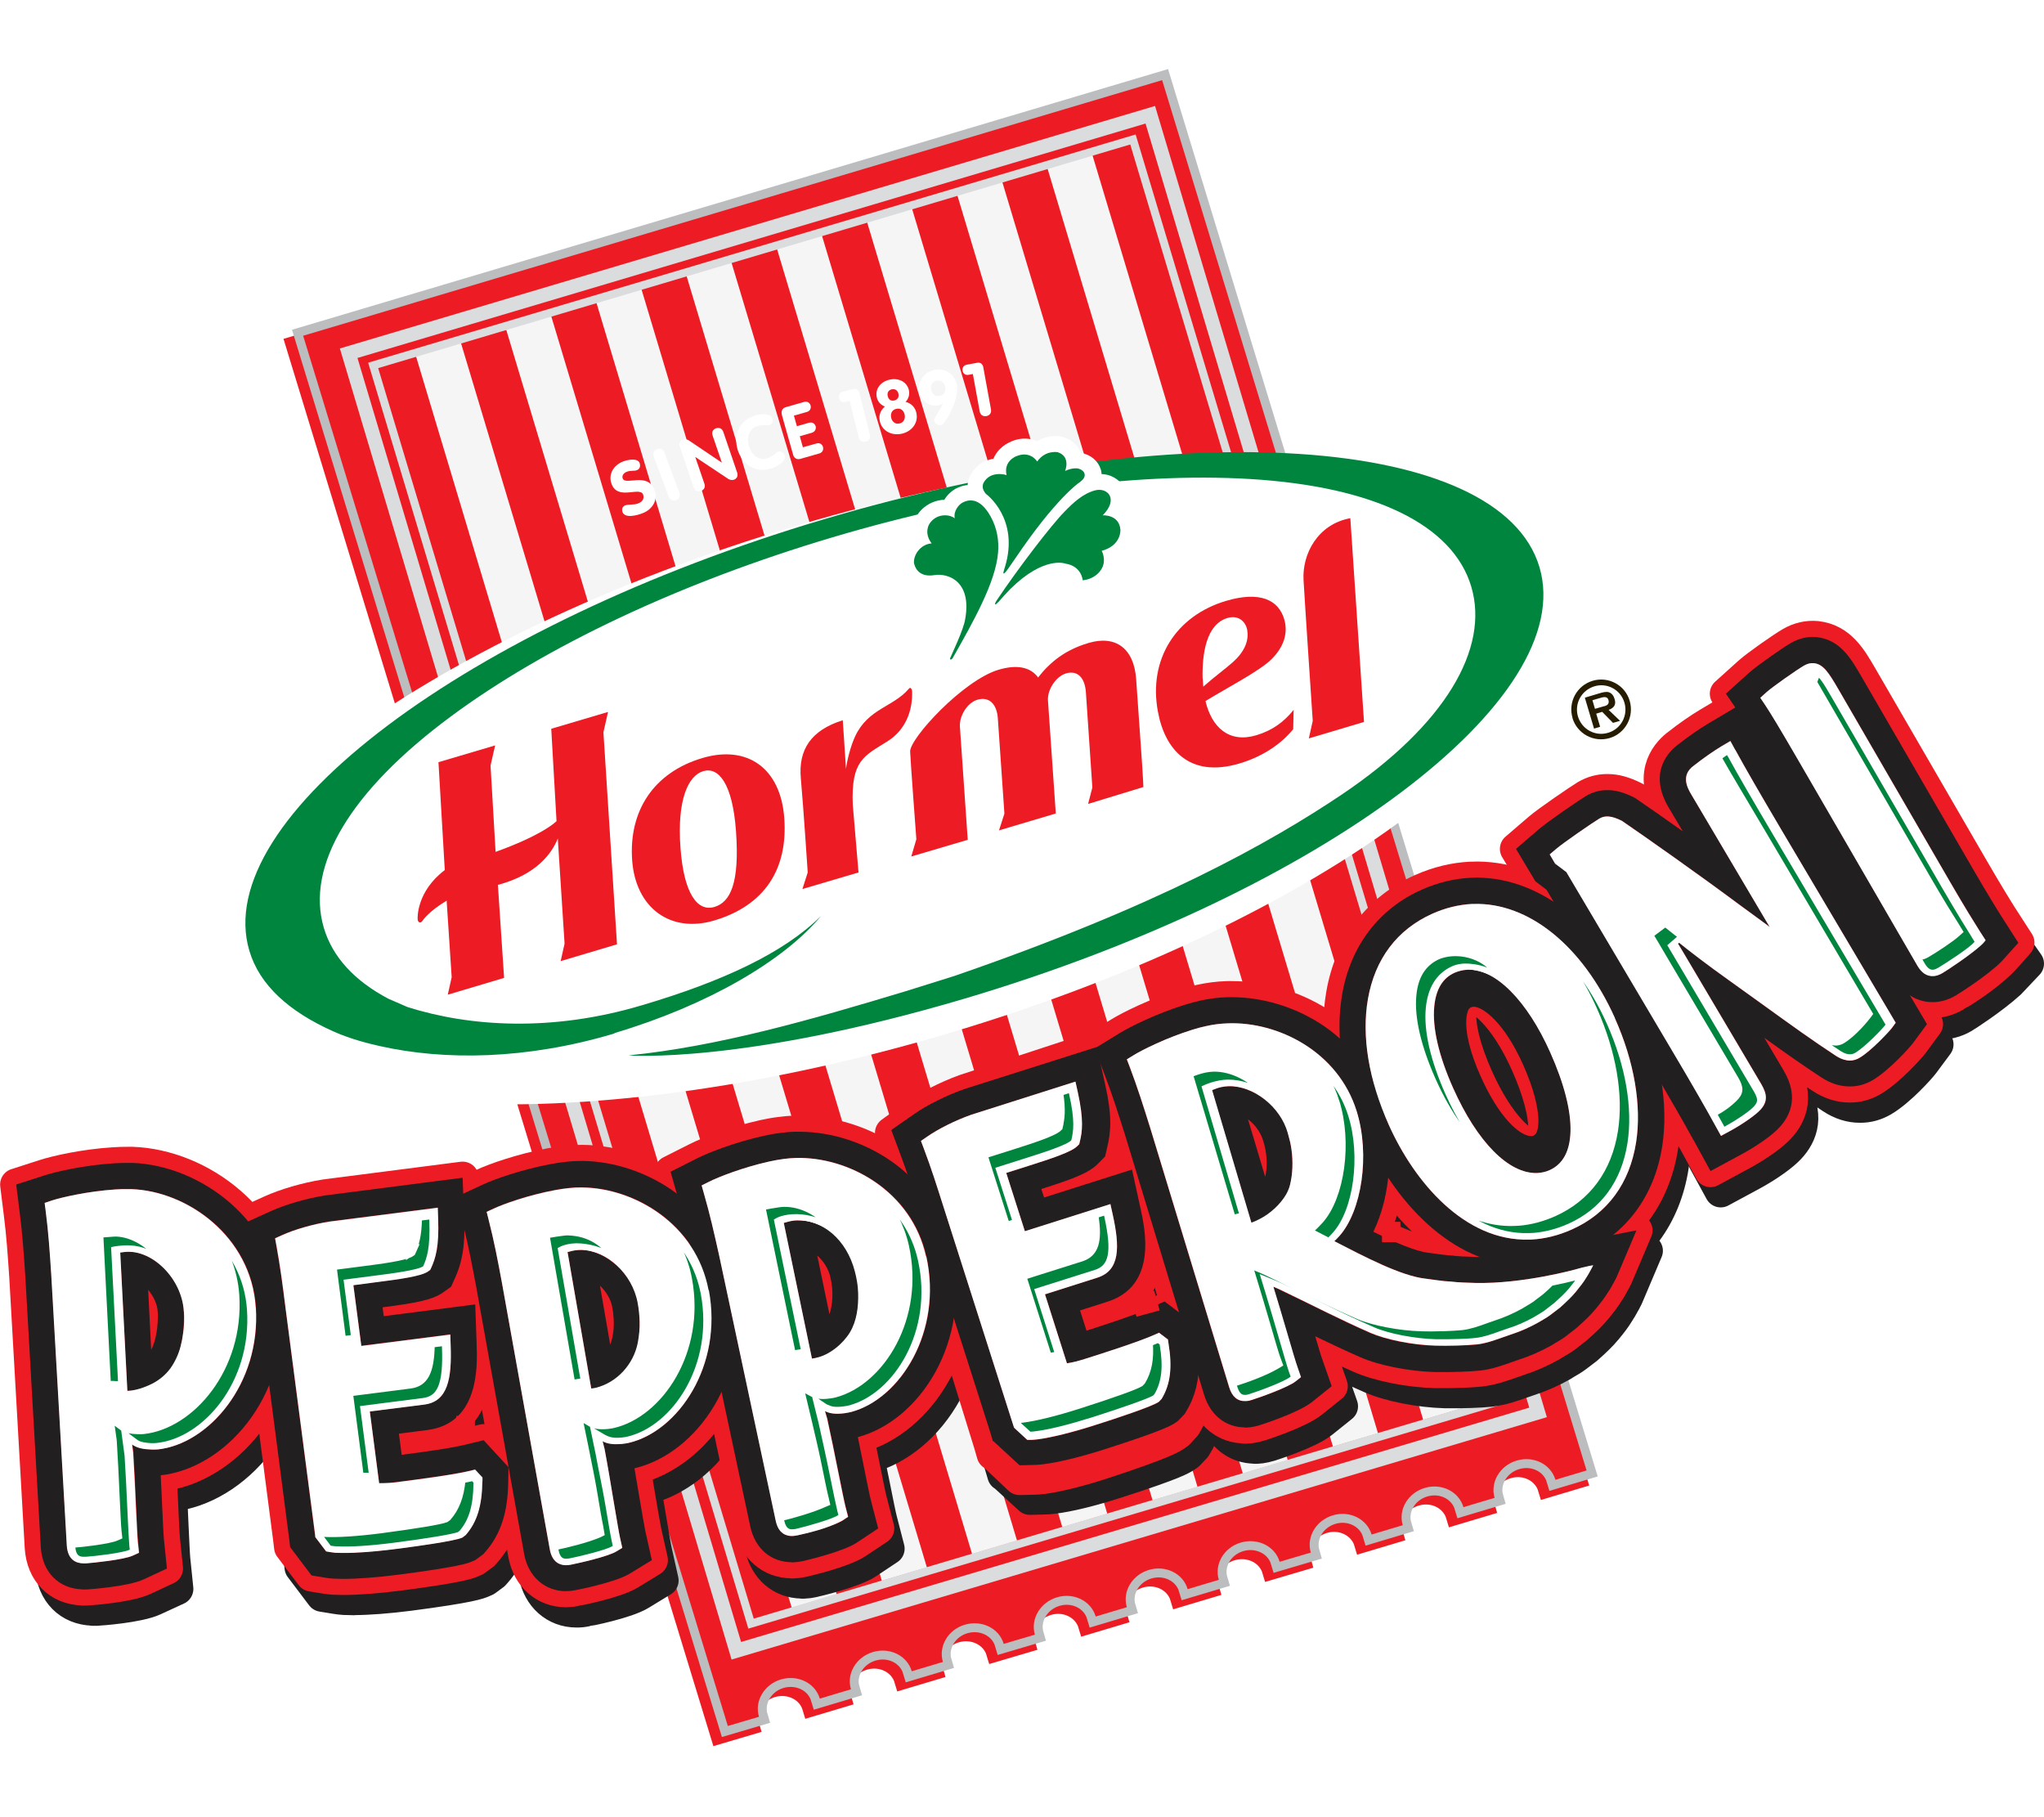 <?xml version="1.0" encoding="UTF-8"?><svg xmlns="http://www.w3.org/2000/svg" width="177.8" height="158" xmlns:xlink="http://www.w3.org/1999/xlink" viewBox="0 0 177.8 158"><defs><style>.cls-1,.cls-2,.cls-3,.cls-4,.cls-5{fill:none;}.cls-2{stroke-width:1.23px;}.cls-2,.cls-6,.cls-7,.cls-4,.cls-5{mix-blend-mode:multiply;}.cls-2,.cls-5{stroke:#dbdcdd;}.cls-3{isolation:isolate;}.cls-8,.cls-9{fill:#00853f;}.cls-10,.cls-11{fill:#fff;}.cls-12,.cls-13,.cls-7,.cls-14,.cls-15,.cls-16,.cls-17,.cls-18{fill:#ed1c24;}.cls-19,.cls-20{fill:#211f1f;}.cls-21{fill:#261c02;}.cls-9{stroke:#fff;stroke-miterlimit:10;stroke-width:.51px;}.cls-6{fill:#f5f5f6;}.cls-20{stroke:#211f1f;}.cls-20,.cls-13{stroke-width:2.8px;}.cls-20,.cls-13,.cls-17{stroke-linecap:round;stroke-linejoin:round;}.cls-13,.cls-17,.cls-18{stroke:#ed1c24;}.cls-7{stroke:#bbbdbf;}.cls-7,.cls-18{stroke-width:1.55px;}.cls-14{filter:url(#drop-shadow-3);}.cls-15{filter:url(#drop-shadow-5);}.cls-16{filter:url(#drop-shadow-4);}.cls-11{filter:url(#drop-shadow-2);}.cls-5{stroke-width:.7px;}.cls-17{stroke-width:2.84px;}.cls-18{filter:url(#drop-shadow-1);}</style><filter id="drop-shadow-1" filterUnits="userSpaceOnUse"><feOffset dx="-.74" dy=".79"/><feGaussianBlur result="blur" stdDeviation="1.98"/><feFlood flood-color="#231f20" flood-opacity=".75"/><feComposite in2="blur" operator="in"/><feComposite in="SourceGraphic"/></filter><filter id="drop-shadow-2" filterUnits="userSpaceOnUse"><feOffset dx="-1.61" dy="1.61"/><feGaussianBlur result="blur-2" stdDeviation=".64"/><feFlood flood-color="#6d6e70" flood-opacity=".6"/><feComposite in2="blur-2" operator="in"/><feComposite in="SourceGraphic"/></filter><filter id="drop-shadow-3" filterUnits="userSpaceOnUse"><feOffset dx="-.96" dy=".64"/><feGaussianBlur result="blur-3" stdDeviation=".64"/><feFlood flood-color="#5e1a1c" flood-opacity=".99"/><feComposite in2="blur-3" operator="in"/><feComposite in="SourceGraphic"/></filter><filter id="drop-shadow-4" filterUnits="userSpaceOnUse"><feOffset dx="-.96" dy=".64"/><feGaussianBlur result="blur-4" stdDeviation=".64"/><feFlood flood-color="#5e1a1c" flood-opacity=".99"/><feComposite in2="blur-4" operator="in"/><feComposite in="SourceGraphic"/></filter><filter id="drop-shadow-5" filterUnits="userSpaceOnUse"><feOffset dx="-.96" dy=".64"/><feGaussianBlur result="blur-5" stdDeviation=".64"/><feFlood flood-color="#5e1a1c" flood-opacity=".99"/><feComposite in2="blur-5" operator="in"/><feComposite in="SourceGraphic"/></filter></defs><g class="cls-3"><g id="Layer_2"><g id="Layer_1-2"><path class="cls-18" d="m26.37,29.2L101.09,6.97l36.92,120.92-2.71.81c-.4-1.36-1.91-2.11-3.37-1.67-1.46.43-2.32,1.89-1.92,3.24l-2.71.81c-.4-1.36-1.91-2.11-3.37-1.67-1.46.43-2.32,1.89-1.91,3.24l-2.71.81c-.4-1.36-1.92-2.11-3.37-1.67-1.46.44-2.32,1.88-1.92,3.24l-2.71.8c-.4-1.36-1.92-2.1-3.38-1.67-1.46.43-2.32,1.88-1.91,3.24l-2.71.81c-.4-1.36-1.91-2.11-3.38-1.67-1.46.44-2.32,1.89-1.91,3.24l-2.71.81c-.4-1.36-1.92-2.11-3.37-1.67-1.46.44-2.32,1.89-1.92,3.25l-2.71.8c-.4-1.36-1.92-2.1-3.38-1.67-1.46.43-2.32,1.88-1.91,3.24l-2.71.81c-.4-1.36-1.91-2.11-3.38-1.67-1.46.44-2.32,1.88-1.91,3.24l-2.71.81c-.4-1.36-1.91-2.1-3.38-1.67-1.46.44-2.32,1.89-1.91,3.25l-2.71.8L26.37,29.2Z"/><path class="cls-7" d="m26.37,29.2L101.09,6.97l36.92,120.92-2.71.81c-.4-1.36-1.91-2.11-3.37-1.67-1.46.43-2.32,1.89-1.92,3.24l-2.71.81c-.4-1.36-1.91-2.11-3.37-1.67-1.46.43-2.32,1.89-1.91,3.24l-2.71.81c-.4-1.36-1.92-2.11-3.37-1.67-1.46.44-2.32,1.88-1.92,3.24l-2.71.8c-.4-1.36-1.92-2.1-3.38-1.67-1.46.43-2.32,1.88-1.91,3.24l-2.71.81c-.4-1.36-1.91-2.11-3.38-1.67-1.46.44-2.32,1.89-1.91,3.24l-2.71.81c-.4-1.36-1.92-2.11-3.37-1.67-1.46.44-2.32,1.89-1.92,3.25l-2.71.8c-.4-1.36-1.92-2.1-3.38-1.67-1.46.43-2.32,1.88-1.91,3.24l-2.71.81c-.4-1.36-1.91-2.11-3.38-1.67-1.46.44-2.32,1.88-1.91,3.24l-2.71.81c-.4-1.36-1.91-2.1-3.38-1.67-1.46.44-2.32,1.89-1.91,3.25l-2.71.8L26.37,29.2Z"/><path class="cls-12" d="m26.37,29.2L101.09,6.97l36.92,120.92-2.71.81c-.4-1.36-1.91-2.11-3.37-1.67-1.46.43-2.32,1.89-1.92,3.24l-2.71.81c-.4-1.36-1.91-2.11-3.37-1.67-1.46.43-2.32,1.89-1.91,3.24l-2.71.81c-.4-1.36-1.92-2.11-3.37-1.67-1.46.44-2.32,1.88-1.92,3.24l-2.71.8c-.4-1.36-1.92-2.1-3.38-1.67-1.46.43-2.32,1.88-1.91,3.24l-2.71.81c-.4-1.36-1.91-2.11-3.38-1.67-1.46.44-2.32,1.89-1.91,3.24l-2.71.81c-.4-1.36-1.92-2.11-3.37-1.67-1.46.44-2.32,1.89-1.92,3.25l-2.71.8c-.4-1.36-1.92-2.1-3.38-1.67-1.46.43-2.32,1.88-1.91,3.24l-2.71.81c-.4-1.36-1.91-2.11-3.38-1.67-1.46.44-2.32,1.88-1.91,3.24l-2.71.81c-.4-1.36-1.91-2.1-3.38-1.67-1.46.44-2.32,1.89-1.91,3.25l-2.71.8L26.37,29.2Z"/><g class="cls-4"><polygon class="cls-6" points="40.01 29.54 72.78 138.67 68.87 139.83 36.1 30.7 40.01 29.54"/><polygon class="cls-6" points="47.86 27.2 80.63 136.33 76.71 137.49 43.94 28.36 47.86 27.2"/><polygon class="cls-6" points="55.71 24.86 88.47 134 84.56 135.16 51.79 26.03 55.71 24.86"/><polygon class="cls-6" points="63.54 22.54 96.32 131.66 92.41 132.83 59.63 23.7 63.54 22.54"/><polygon class="cls-6" points="71.41 20.2 104.17 129.33 100.26 130.49 67.5 21.36 71.41 20.2"/><polygon class="cls-6" points="79.25 17.87 112.02 127 108.11 128.16 75.34 19.04 79.25 17.87"/><polygon class="cls-6" points="87.1 15.54 119.87 124.66 115.95 125.82 83.19 16.7 87.1 15.54"/><polygon class="cls-6" points="94.94 13.2 127.71 122.33 123.8 123.49 91.03 14.36 94.94 13.2"/></g><g class="cls-4"><polygon class="cls-2" points="100.06 9.98 133.79 122.84 64.05 143.57 30.33 30.72 100.06 9.98"/></g><g class="cls-4"><polygon class="cls-5" points="98.55 12.13 131.42 121.56 65.33 141.21 32.46 31.78 98.55 12.13"/></g><path class="cls-1" d="m39.18,59.61c9.83-4.19,21.25-8.32,33.58-11.98,12.44-3.7,24.34-6.5,34.94-8.36-9.63-2.03-22.76-1.22-36.46,2.86-13.68,4.07-25.09,10.54-32.06,17.48Z"/><path class="cls-11" d="m136.78,48.56c3.63,12.2-19.97,29.98-52.7,39.71-32.73,9.73-62.21,7.74-65.83-4.46-3.63-12.2,19.97-29.98,52.7-39.71,32.73-9.74,62.21-7.74,65.83,4.46Z"/><path class="cls-12" d="m61.09,65.93c-4.18,1.24-6.42,4.55-6.1,8.91.31,4.16,3.36,6.34,7.13,5.22,4.38-1.3,6.43-4.45,6.1-8.92-.32-4.35-3.23-6.37-7.13-5.21Zm2.93,6.34c.33,4.57-.5,6.2-1.88,6.61-1.45.43-2.66-1.11-2.95-5.17-.3-4.11.65-6.24,1.98-6.64,1.34-.4,2.55,1.09,2.85,5.2Z"/><path class="cls-12" d="m79.34,60.14c0-.2-.14-.42-.27-.25-1.36,1.6-3.53,1.72-4.67,4.12-.42.89-.73,2.18-.81,2.86-.15-2.18-.28-4.23-.28-4.23-2.76.87-3.87,2.55-3.65,5.04.24,2.69.6,8.2.6,8.2l-.46,1.44,4.88-1.44-.5-5.89c-.16-3.85.98-4.24,3.01-5.51,1.64-1.03,2.2-2.74,2.15-4.33Z"/><path class="cls-12" d="m113.39,50.45c.09,1.65.8,12.25.8,12.25l-.34,1.52,4.8-1.43-1.19-17.72c-2.86.52-4.2,3.14-4.07,5.39Z"/><path class="cls-12" d="m94.66,55.93c-1.96.58-3.28,1.61-4.36,2.99-.66-.9-1.83-1.15-3.44-.67-3.07.91-7.72,5.96-7.69,7.11.02.72.54,7.63.54,7.63l-.44,1.5,4.91-1.45-.68-9.82c-.07-.96.65-2.1,1.51-2.36,1.06-.31,1.71.4,1.79,1.64l.57,8.26-.47,1.46,4.94-1.47-.68-9.81c-.07-.96.7-2.11,1.56-2.37,1.05-.31,1.66.42,1.74,1.66l.56,8.26-.37,1.43,4.81-1.47s-.05-1.13-.12-2.1l-.51-7.29c-.19-2.66-1.77-3.84-4.14-3.14Z"/><path class="cls-12" d="m110.61,57.33c1.1-1.1,1.42-2.28,1.12-3.4-.48-1.78-2.16-2.54-5.08-1.67-4.37,1.3-6.77,5.09-5.93,9.62.59,3.25,2.7,5.83,7.1,4.52,2.05-.61,3.65-1.72,4.67-2.98l.04-1.68c-.84,1.03-1.8,1.77-3.26,2.21-2.37.7-3.87-.7-4.41-2.98,1.87-1.14,4.77-2.65,5.75-3.64Zm-6,1.68c-.05-2.14.31-4.71,2.16-5.26,1.02-.3,1.61.39,1.72,1.04.14.79-.1,1.78-1.26,2.81-.6.54-1.67,1.32-2.56,2.12,0-.09-.01-.17-.02-.27l-.03-.44Z"/><path class="cls-12" d="m47.95,63.37l.46,8.05s-.06.05-.08.07c-.13.11-1.28,1.18-5.22,2.6l-.44-7.51.4-1.75-4.93,1.46.55,9.38c-2.48,1.88-2.36,4.2-2.36,4.2-.03.33.23.49.4.24.09-.14.65-.9,2.13-1.78v.14s.43,6.52.43,6.52l-.34,1.52,4.9-1.46-.54-8.09c3.38-.9,4.69-2.74,5.21-4.03l.59,9.14-.34,1.52,4.9-1.46-1.18-18.44.4-1.77-4.93,1.46Z"/><path class="cls-8" d="m53.45,89.85c8.16-2.43,14.78-6.33,17.97-10.19-3.25,3.24-8.62,5.7-15.48,7.74l-.14.04c-7.79,2.32-14.92,1.86-20.34.15l-1.68-.73c-2.94-1.55-4.86-3.63-5.61-6.16-1.6-5.38,2.31-11.91,11.01-18.36,8.3-6.16,20.1-11.7,33.21-15.6,13.11-3.9,26.02-5.7,36.34-5.08,10.81.65,17.65,3.98,19.25,9.36,1.6,5.39-2.27,12.03-11.26,18.08-6.24,4.19-16.02,9.69-33.67,15.77.02,0-4.31,1.35-4.31,1.35-8.37,2.53-16.31,4.79-24.06,5.57h-.02s9.93.8,29.33-4.96c30.99-9.22,53.34-26.01,49.92-37.51-3.42-11.5-31.32-13.35-62.3-4.14-30.99,9.22-53.34,26.01-49.92,37.51.89,3,3.47,5.3,7.3,7.01,1.57.71,3.33,1.12,4.05,1.28,5.65,1.27,12.76,1.18,20.35-1.08l.06-.02Z"/><path class="cls-10" d="m86.35,54c.23.06.5.06.77-.02.31-.1.59-.3.85-.59h0s0-.01,0-.01c.42-.48.73-.82.99-1.08h.01s0,0-.01,0c1.14-1.11,2.01-1.57,2.58-1.76.33-.11.56-.13.7-.13.07,0,.11,0,.14.01h0s-.05-.02-.05-.02h.03s.02.01.02.01h0s.02,0,.02,0h0s0,0,0,0l.07.02h.07s.06.02.06.02h-.01c.19.03.24.08.27.1l.04.06h0s0,0,0,0h.03s-.03,0-.03,0l.08.75.07.65.66-.05.72-.05h0s.01,0,.01,0c.27-.03.53-.09.77-.16.63-.2,1.15-.56,1.53-.99.38-.43.63-.93.73-1.45h0c.04-.19.04-.38.04-.55.52-.35.89-.79,1.11-1.24.28-.55.36-1.08.33-1.51h0c-.01-.17-.04-.33-.08-.48h0s0,0,0,0c-.02-.07-.04-.14-.06-.2-.15-.45-.4-.85-.75-1.17,0,0-.02-.01-.03-.02.1-.45.08-.85,0-1.15-.02-.06-.03-.12-.05-.17-.06-.17-.12-.3-.17-.4-.28-.49-.72-.84-1.22-1.04-.24-.09-.5-.14-.77-.15,0-.1-.02-.19-.04-.28h0s0-.02,0-.02c0-.04-.02-.09-.04-.14-.23-.71-.86-1.23-1.64-1.39-.02,0-.04-.01-.06-.01,0-.02-.01-.03-.02-.05h0c-.1-.21-.26-.47-.5-.72-.25-.24-.58-.46-1.01-.61h0s-.04,0-.04,0l-.04-.02h-.05s-.04-.02-.04-.02c-.41-.08-.92-.07-1.48.1-.21.07-.43.17-.64.3-.19-.08-.4-.15-.64-.19-.42-.07-.88-.04-1.37.12-.08.03-.17.06-.26.1h.02c-.31.12-.66.32-.99.65-.22.22-.43.51-.57.85-.14.02-.28.05-.42.1-.6.19-1.22.64-1.6,1.37h0s-.02.04-.02.04l-.03.06-.02.06v.04s0-.06,0-.06c-.08.19-.13.42-.15.67-.21.03-.4.06-.56.12-.22.07-.4.16-.51.22h0c-.23.13-.45.31-.66.54-.11.12-.21.26-.3.41-.13,0-.27.01-.41.04h0c-.14.02-.27.06-.4.1-.67.22-1.24.67-1.61,1.29-.14.24-.26.52-.33.87-.04.24-.06.51-.03.8-.32.25-.58.56-.77.89-.27.47-.42,1-.41,1.55h0s0,0,0,0h0v.05s0,.06,0,.06v.06s.02.05.02.05v.02s0,.02,0,.02c0,.03.01.06.02.13h0s0,.02,0,.02c.02.07.04.16.07.24.22.66.65,1.21,1.24,1.53.59.33,1.29.43,2.02.31h0c.11-.02.3-.02.46.03.17.04.31.12.42.23.08.08.15.2.2.37.01.04.02.07.03.12.08.32.09.78-.01,1.36l.02-.05v-.02s-.02.11-.02.11c0-.01,0-.02,0-.04l-.02.05v.07s0-.01,0-.01v.07s0-.02,0-.02v-.04c0,.07-.06.25-.13.46-.23.68-.69,1.69-.89,2.13h0s0,.01,0,.01l-.18.43.06-.14c-.2.38-.24.82-.11,1.22.1.32.32.6.62.8h0c.36.22.81.29,1.24.15.35-.11.66-.36.87-.7h0s.02-.03.02-.03v-.02s.09-.12.09-.12h0s0,0,0,0c.7-1.24,1.43-2.55,2.09-3.86"/><path class="cls-8" d="m82.88,57.22c-.14.22-.3.15-.22,0,.09-.24,1.18-2.49,1.3-3.39.58-3.24-1.44-4.01-2.7-3.81-1.05.17-1.62-.34-1.76-1.09-.02-.75.62-1.6,1.54-1.67-.7-.91-.21-1.67-.21-1.67.55-.92,1.71-.92,2.22-.51-.13-.67.39-1.21.66-1.36.54-.29,1.51-.5,2.45,1.18.6,1.06.74,2.19.66,3.14-.2,2.59-2.18,6.07-3.94,9.18Z"/><path class="cls-8" d="m86.84,52.37c.37-.42.72-.82,1.04-1.14,2.97-2.93,4.8-2.21,4.8-2.21,1.42.22,1.5,1.45,1.5,1.45,1.15-.12,1.73-.93,1.82-1.45.11-.65-.17-1.11-.17-1.11,1.74-.48,1.63-1.84,1.63-1.84-.11-1.35-1.54-1.25-1.54-1.25,1.42-1.43.41-2.46-.67-2.17-1.08.29-1.92,1.1-2.65,1.85-1.12,1.13-4.02,4.9-5.93,7.76-.21.35-.13.43.17.1Z"/><path class="cls-8" d="m93.85,42c.21-.17.45-.33.5-.61.06-.37-.32-.59-.61-.65,0,0-.46-.08-1.09.22,0,0,.52-1.25-.64-1.63,0,0-1.06-.22-1.79.81,0,0-.58-.98-1.82-.46,0,0-1.13.42-.84,1.64,0,0-1.41-.46-2.02.7-.15.38.01.69.23.94,0,0,2.95,2.13,1.64,6.38l-.03.09c-.17.5-.15.68.31.04.33-.47.65-.94.65-.94,3.5-5.18,5.51-6.54,5.51-6.54Z"/><path class="cls-20" d="m133.6,111.84c-6.58-.04-11.53-5.89-13.97-11.35-1.93-4.33-2.61-8.56-1.97-12.25.73-4.21,3.19-7.44,6.92-9.11,1.39-.62,2.84-.97,4.28-1.04h.13c.16-.01.3-.01.44-.01,5.57.03,10.95,4.36,14.05,11.29,1.87,4.17,2.58,8.46,2.02,12.07-.67,4.32-3.12,7.63-6.91,9.32-1.44.65-2.92,1.01-4.39,1.07h-.17c-.13.01-.26.01-.4.01h0Z"/><path class="cls-20" d="m109.18,125.9c-1.65,0-2.96-1.05-3.51-2.77l-6.87-22.58c-.59-1.86-1.09-3.45-1.75-5.18l-.92-2.41,2.2-1.35c.89-.55,3.14-1.67,5.61-2.44.51-.16.97-.28,1.4-.38.74-.16,1.52-.27,2.31-.29.17,0,.34,0,.51,0,4.84.03,10.95,2.93,12.92,9.24,1.14,3.65.79,8.1-.72,11.16,1.77.87,3.63,1.7,4.79,1.82.27.03.5.06.74.1.47.07.91.13,1.31.15h.08s.08.02.08.02c.44.05.91.07,1.4.08l.58.02h.23c3.81.03,7.98-1.15,8.01-1.16.32-.1.6-.16.84-.21l.28-.06,4.55-.88-1.68,3.96s-.07.17-.23.46l-.12.21c-.11.21-.26.47-.45.76-.27.45-.6.88-1.04,1.41-.45.55-.97,1.04-1.61,1.61l-.09.08c-.2.16-.42.33-.64.49l-.28.21c-.31.23-.6.4-.9.57l-.39.24c-.92.51-1.87.92-2.82,1.23-.18.06-.39.13-.61.21-.83.29-1.75.62-2.74.73-.96.1-2.4.14-3.41.13-.18,0-.36,0-.51,0-2.26-.06-4.87-.57-6.51-1.29-1.35-.59-2.65-1.2-3.92-1.82.26.89.5,1.71.59,1.94l.84,2.4-1.72,1.38c-1.19.95-4.48,1.99-4.51,2-.18.05-.32.09-.45.12-.25.06-.5.09-.74.1h-.16Zm1.77-21.77c.2-.82.14-2.08-.22-3.31-.19-.64-.68-1.27-1.27-1.71l1.5,5.02Z"/><path class="cls-20" d="m148.21,100.9c-.83-1.53-2.1-3.72-3.88-6.72l-8.9-15.02-.97-.74-1.69-2.82,1.99-1.71c.75-.66,3.52-2.55,4.1-2.89.58-.34,1.21-.52,1.88-.51.7,0,1.42.2,2.27.62l.14.07.13.09c.91.62,2.36,1.63,4.01,2.79l-1.22-2.05c-1.85-3.13.08-4.95.82-5.5.86-.68,1.87-1.38,2.63-1.83l2.78-1.65,1.55,2.83c.86,1.58,2.07,3.68,3.92,6.81l10.76,18.16-1.24,1.67c-.27.36-2.03,2.34-3.49,3.2-.63.37-1.31.56-2.02.55h0c-.83,0-1.66-.26-2.44-.78-1.65-1.08-3.05-2.07-4.98-3.45l1.68,2.84c1.44,2.43.48,4.16-.59,5.18-.78.75-2.12,1.6-3.03,2.09l-2.74,1.48-1.49-2.73Z"/><path class="cls-20" d="m87.28,128.28l-.24-.81-6.06-18.97c-.61-1.91-1.04-3.28-1.7-5.01l-.85-2.28,1.99-1.38c1.15-.8,2.83-1.63,4.39-2.18l11.5-3.66.74,3.33c.59,2.63.49,4.04.17,5.35l-.19.83-.62.62c-.79.81-2.19,1.33-4.93,2.2l.24.74,7.65-2.43.73,3.34c.41,1.85,1.49,6.77-2.87,8.15l-2.39.76.56,1.76c1.32-.43,4.01-1.29,5.13-1.79l1.66-.75,2.56,1.93.21,1.22c.45,2.66.18,4.64-.88,6.4l-.13.22-.59.62-.2.14c-.34.23-.97.66-6.1,2.3-2.18.7-4.11,1.17-5.43,1.33-.32.04-.6.06-.82.06l-1.23.03-2.28-2.09Z"/><path class="cls-20" d="m168.44,88.98c-1.23-.14-2.21-.84-2.93-2.08l-10.41-17.96c-1.7-2.94-2.42-4.08-2.71-4.52l-1.53-2.25,2.02-1.82c.69-.62,2.91-2.17,3.63-2.59.72-.41,1.46-.58,2.23-.51h0c2.04.23,2.97,1.83,3.87,3.38l9.72,16.77c1.33,2.29,2.07,3.48,2.52,4.2l1.55,2.21-1.59,1.68c-1.51,1.38-3.93,2.92-3.95,2.93-.29.17-1.18.69-2.37.57h-.01s-.03,0-.03,0Z"/><path class="cls-20" d="m30.77,139.08c-.25,0-.49-.01-.71-.02h-.11c-.3-.02-.52-.05-.71-.08l-1.23-.2-1.86-2.46-.1-.83-2.57-19.76c-.25-1.97-.43-3.38-.77-5.24l-.43-2.4,2.22-1c1.26-.57,3.07-1.1,4.7-1.36l11.96-1.54.14,3.4c.11,2.7-.24,4.07-.79,5.3l-.36.78-.69.48c-.94.67-2.41.94-5.27,1.3l.1.77,7.96-1.02.12,3.41c.07,1.89.26,6.93-4.27,7.51l-2.49.32.24,1.84c2.71-.35,4.51-.64,5.36-.84l1.77-.43,2.16,2.34-.02,1.24c-.03,2.7-.65,4.6-2.01,6.15l-.16.18-.69.51-.23.1c-.38.17-1.07.47-6.42,1.17-1.87.24-3.59.37-4.86.37Z"/><path class="cls-20" d="m8.07,139.99c-2.05-.06-3.47-1.49-3.61-3.64l-1.36-23.62c-.13-1.91-.24-3.56-.47-5.38l-.32-2.57,2.45-.79c1.02-.33,3.46-.89,6.03-1.05.42-.03.83-.04,1.23-.04h.38c5.88.2,12.55,4.99,13.03,12.41.53,8.1-5.03,14.17-10.55,14.77.04.87.09,1.75.12,2.58.06,1.25.12,2.66.16,3l.26,2.53-2.02.93c-1.36.64-4.82.87-4.85.87-.1.01-.24.02-.38.01h-.03s-.08,0-.08,0Zm6.01-20.85c.39-.75.62-1.99.56-3.28-.03-.69-.37-1.38-.83-1.92l.27,5.2Z"/><path class="cls-20" d="m50.13,140.15c-1.83-.01-3.26-1.27-3.62-3.2l-4.17-23.24c-.35-1.88-.66-3.52-1.12-5.34l-.62-2.51,2.34-1.08c.95-.45,3.31-1.29,5.85-1.77.52-.1.99-.17,1.43-.21.43-.04.89-.07,1.34-.06,5.45.03,11.95,3.83,13.26,10.8,1.49,7.97-3.29,14.67-8.7,15.93h0c.15.85.3,1.73.43,2.54.21,1.24.44,2.63.52,2.95l.56,2.5-1.9,1.16c-1.25.78-4.66,1.44-4.7,1.44-.19.04-.31.05-.43.07-.2.02-.33.02-.47.02Zm3.86-21.44c.3-.79.38-2.05.17-3.31-.12-.67-.54-1.33-1.06-1.82l.89,5.14Z"/><path class="cls-20" d="m69.77,137.63c-1.79-.01-3.17-1.19-3.59-3.08l-4.93-23.09c-.42-1.9-.79-3.52-1.3-5.3l-.71-2.49,2.3-1.16c.94-.48,3.27-1.4,5.79-1.96.52-.11.98-.19,1.43-.25.42-.06.87-.1,1.33-.11.14,0,.27,0,.41,0,5.42.03,11.7,3.6,13.19,10.36,1.75,7.92-2.8,14.77-8.17,16.2h0c.17.84.35,1.7.51,2.49.25,1.26.53,2.65.62,2.97l.64,2.48-1.85,1.23c-1.23.82-4.62,1.59-4.65,1.6-.21.04-.32.06-.43.08-.2.02-.33.03-.47.04h-.12Zm3.29-21.56c.27-.8.31-2.06.06-3.32-.14-.68-.58-1.32-1.12-1.79l1.06,5.11Z"/><path class="cls-13" d="m132.69,110.08c-6.58-.04-11.53-5.89-13.97-11.35-1.93-4.33-2.61-8.56-1.97-12.25.73-4.21,3.19-7.44,6.92-9.1,1.39-.62,2.83-.97,4.28-1.04h.13c.16-.01.3-.01.44-.01,5.57.03,10.95,4.36,14.05,11.29,1.87,4.17,2.58,8.46,2.02,12.07-.67,4.32-3.12,7.63-6.91,9.32-1.44.64-2.92,1.01-4.39,1.07h-.17c-.13.01-.27.01-.4.01h0Zm-4.96-23.47c-.09,0-.19.03-.28.07-.29.13-.39.72-.42,1.06-.14,1.44.38,3.55,1.46,5.96,1.85,4.14,3.95,6.03,5.11,6.04.14,0,.21-.03.26-.05.3-.13.46-.59.48-1.35.04-1.45-.51-3.52-1.55-5.84-1.91-4.28-4.08-5.88-5-5.89h-.05Z"/><path class="cls-13" d="m108.27,124.14c-1.64,0-2.96-1.05-3.51-2.77l-6.87-22.58c-.59-1.86-1.09-3.45-1.75-5.18l-.92-2.42,2.2-1.35c.9-.55,3.14-1.67,5.61-2.44.51-.16.97-.28,1.4-.38.74-.16,1.52-.27,2.32-.29.17,0,.34-.01.51,0,4.84.03,10.95,2.93,12.92,9.24,1.14,3.65.79,8.1-.72,11.16,1.77.87,3.64,1.7,4.8,1.83.27.03.5.06.74.1.47.06.91.12,1.31.14h.08s.08.02.08.02c.44.05.9.07,1.4.08l.58.02h.23c3.81.03,7.98-1.15,8.01-1.16.31-.09.6-.16.84-.21l.27-.06,4.55-.88-1.68,3.96s-.07.17-.23.46l-.12.21c-.11.21-.25.48-.45.76-.27.44-.6.87-1.04,1.41-.45.55-.97,1.04-1.61,1.61l-.09.08c-.2.16-.42.33-.64.5l-.28.22c-.31.23-.6.4-.9.57l-.39.24c-.92.51-1.87.93-2.82,1.23-.18.06-.39.13-.6.21-.82.29-1.75.62-2.74.73-.96.1-2.4.14-3.41.13-.18,0-.35,0-.51,0-2.26-.06-4.87-.57-6.51-1.29-1.35-.59-2.65-1.21-3.92-1.82.26.89.5,1.71.59,1.94l.84,2.4-1.72,1.38c-1.19.95-4.48,1.99-4.51,2-.18.05-.32.09-.45.12-.25.06-.5.09-.74.1h-.16Zm1.78-21.77c.2-.82.14-2.08-.22-3.31-.19-.64-.68-1.27-1.27-1.71l1.5,5.02Z"/><path class="cls-13" d="m147.3,99.14c-.83-1.53-2.1-3.73-3.88-6.73l-8.89-15.02-.97-.74-1.69-2.82,1.99-1.71c.76-.66,3.52-2.54,4.1-2.89.58-.34,1.21-.52,1.88-.51.7,0,1.42.2,2.27.62l.13.07.13.09c.91.62,2.36,1.63,4.01,2.8l-1.22-2.05c-1.86-3.13.08-4.96.82-5.5.86-.68,1.87-1.38,2.63-1.83l2.78-1.65,1.55,2.83c.86,1.58,2.07,3.68,3.92,6.81l10.76,18.16-1.23,1.67c-.27.36-2.04,2.34-3.49,3.2-.63.37-1.31.56-2.02.55h0c-.83,0-1.66-.27-2.44-.78-1.65-1.08-3.05-2.07-4.97-3.45l1.68,2.84c1.44,2.43.48,4.16-.59,5.18-.78.75-2.12,1.6-3.03,2.09l-2.74,1.48-1.49-2.73Z"/><path class="cls-17" d="m86.37,126.46l-.24-.84-6.06-19.57c-.61-1.97-1.04-3.39-1.69-5.17l-.85-2.35,1.99-1.43c1.15-.82,2.83-1.68,4.39-2.25l11.5-3.77.74,3.43c.59,2.71.49,4.17.17,5.53l-.19.86-.62.65c-.79.83-2.19,1.37-4.93,2.27l.24.77,7.65-2.51.73,3.44c.41,1.91,1.49,6.99-2.87,8.41l-2.38.78.56,1.82c1.33-.44,4.01-1.33,5.13-1.84l1.66-.78,2.56,1.99.21,1.26c.45,2.75.17,4.79-.88,6.61l-.13.22-.59.64-.2.14c-.34.24-.97.68-6.1,2.37-2.18.72-4.11,1.2-5.43,1.38-.32.04-.6.06-.82.06l-1.23.03-2.28-2.16Z"/><path class="cls-13" d="m167.72,87.14c-1.23-.14-2.21-.83-2.93-2.08l-10.42-17.96c-1.7-2.94-2.41-4.08-2.71-4.52l-1.53-2.25,2.02-1.82c.69-.62,2.91-2.17,3.64-2.59.71-.41,1.46-.58,2.23-.51h0c2.04.23,2.97,1.83,3.87,3.38l9.72,16.77c1.33,2.29,2.07,3.48,2.52,4.19l1.44,2.23s-1.16,1.34-1.48,1.65c-1.65,1.61-3.92,2.92-3.95,2.93-.29.17-1.18.69-2.37.57h-.04Z"/><path class="cls-13" d="m29.86,137.32c-.25,0-.49-.01-.71-.02h-.11c-.3-.02-.52-.05-.71-.08l-1.23-.2-1.86-2.46-.1-.83-2.57-19.76c-.25-1.97-.43-3.38-.77-5.24l-.43-2.4,2.21-1c1.26-.57,3.07-1.1,4.7-1.36l11.96-1.54.14,3.4c.11,2.69-.24,4.07-.79,5.3l-.35.78-.69.49c-.94.67-2.41.93-5.27,1.3l.1.77,7.96-1.02.12,3.41c.07,1.89.26,6.92-4.27,7.51l-2.49.32.24,1.84c2.71-.35,4.51-.64,5.36-.84l1.77-.43,2.16,2.34-.02,1.24c-.03,2.7-.65,4.6-2.01,6.15l-.16.18-.69.51-.23.1c-.37.17-1.07.47-6.42,1.17-1.87.24-3.59.37-4.86.37Z"/><path class="cls-13" d="m7.16,138.23c-2.05-.06-3.47-1.49-3.61-3.64l-1.35-23.62c-.13-1.91-.24-3.56-.47-5.38l-.32-2.57,2.45-.79c1.02-.33,3.46-.89,6.03-1.05.42-.03.83-.04,1.23-.04h.38c5.88.2,12.54,4.99,13.03,12.4.53,8.1-5.03,14.17-10.55,14.77.04.86.09,1.75.12,2.58.06,1.26.12,2.66.16,3l.26,2.53-2.02.94c-1.36.64-4.82.87-4.85.87-.1.01-.24.01-.38.01h-.04s-.08,0-.08,0Zm6-20.85c.39-.75.62-1.99.56-3.28-.03-.68-.38-1.38-.83-1.92l.26,5.2Z"/><path class="cls-13" d="m49.22,138.39c-1.83-.01-3.26-1.27-3.62-3.2l-4.17-23.24c-.36-1.89-.66-3.53-1.12-5.34l-.63-2.51,2.34-1.08c.95-.45,3.31-1.29,5.85-1.77.52-.1.99-.17,1.43-.21.43-.05.88-.07,1.34-.07,5.45.04,11.95,3.83,13.25,10.8,1.5,7.97-3.29,14.67-8.7,15.93h0c.15.85.3,1.73.43,2.54.21,1.24.45,2.63.52,2.95l.56,2.5-1.9,1.16c-1.25.78-4.67,1.44-4.7,1.44-.19.04-.31.05-.43.07-.2.02-.33.02-.47.02Zm3.86-21.44c.3-.79.37-2.05.17-3.31-.11-.67-.54-1.33-1.06-1.82l.89,5.13Z"/><path class="cls-13" d="m68.86,135.87c-1.8-.01-3.17-1.19-3.59-3.08l-4.93-23.09c-.42-1.9-.79-3.52-1.3-5.3l-.71-2.49,2.3-1.16c.94-.48,3.27-1.4,5.79-1.96.52-.11.98-.2,1.43-.25.42-.06.87-.1,1.33-.11.13,0,.27,0,.41,0,5.42.03,11.7,3.6,13.19,10.36,1.76,7.92-2.8,14.77-8.16,16.2h0c.17.84.34,1.7.51,2.5.25,1.26.53,2.64.62,2.97l.64,2.47-1.85,1.23c-1.23.82-4.61,1.59-4.65,1.6-.21.04-.32.06-.43.08-.19.02-.33.03-.47.04h-.12Zm3.29-21.56c.27-.8.31-2.06.06-3.32-.14-.68-.58-1.32-1.12-1.79l1.06,5.11Z"/><path class="cls-19" d="m132.69,110.08c-6.58-.04-11.53-5.89-13.97-11.35-1.93-4.33-2.61-8.56-1.97-12.25.73-4.21,3.19-7.44,6.92-9.1,1.39-.62,2.83-.97,4.28-1.04h.13c.16-.01.3-.01.44-.01,5.57.03,10.95,4.36,14.05,11.29,1.87,4.17,2.58,8.46,2.02,12.07-.67,4.32-3.12,7.63-6.91,9.32-1.44.64-2.92,1.01-4.39,1.07h-.17c-.13.01-.27.01-.4.01h0Zm-4.53-22.52c-.08,0-.16.03-.24.07-.25.11-.33.61-.36.91-.12,1.23.32,3.04,1.25,5.1,1.58,3.54,3.38,5.16,4.38,5.17.12,0,.18-.03.22-.05.25-.11.39-.5.41-1.16.03-1.24-.44-3.01-1.33-5-1.63-3.66-3.49-5.03-4.28-5.04h-.05Z"/><path class="cls-12" d="m128.16,78.61h-.11c-1.15.06-2.32.34-3.45.85-3.06,1.37-5,3.93-5.61,7.42-.56,3.24.07,7.02,1.81,10.94,2.21,4.95,6.59,10.17,12.24,9.99h.12c1.19-.05,2.39-.35,3.57-.88,3.1-1.38,5.03-4.01,5.59-7.59.5-3.18-.16-7.01-1.84-10.78-2.81-6.28-7.53-10.09-12.32-9.94Zm6.71,12.96c1.2,2.66,1.8,5.03,1.75,6.83-.04,1.72-.66,2.85-1.82,3.37-.33.15-.68.23-1.09.25-2.47.08-5.19-2.68-7.3-7.39-1.25-2.8-1.82-5.26-1.64-7.1.14-1.48.73-2.46,1.75-2.92.37-.16.75-.26,1.13-.27l.03-.44.02.43c2.4-.08,5.16,2.7,7.18,7.23Z"/><polygon class="cls-12" points="135.07 74.1 135.04 74.13 135.28 74.47 135.37 74.52 135.07 74.1"/><path class="cls-19" d="m108.27,124.14c-1.64,0-2.96-1.05-3.51-2.77l-6.87-22.58c-.59-1.86-1.09-3.45-1.75-5.18l-.92-2.42,2.2-1.35c.9-.55,3.14-1.67,5.61-2.44.51-.16.97-.28,1.4-.38.74-.16,1.52-.27,2.32-.29.17,0,.34-.01.51,0,4.84.03,10.95,2.93,12.92,9.24,1.14,3.65.79,8.1-.72,11.16,1.77.87,3.64,1.7,4.8,1.83.27.03.5.06.74.1.47.06.91.12,1.31.14h.08s.08.02.08.02c.44.05.9.07,1.4.08l.58.02h.23c3.81.03,7.98-1.15,8.01-1.16.31-.09.6-.16.84-.21l.27-.06,4.55-.88-1.68,3.96s-.07.17-.23.46l-.12.21c-.11.21-.25.48-.45.76-.27.44-.6.87-1.04,1.41-.45.55-.97,1.04-1.61,1.61l-.09.08c-.2.16-.42.33-.64.5l-.28.22c-.31.23-.6.4-.9.57l-.39.24c-.92.51-1.87.93-2.82,1.23-.18.06-.39.13-.6.21-.82.29-1.75.62-2.74.73-.96.1-2.4.14-3.41.13-.18,0-.35,0-.51,0-2.26-.06-4.87-.57-6.51-1.29-1.35-.59-2.65-1.21-3.92-1.82.26.89.5,1.71.59,1.94l.84,2.4-1.72,1.38c-1.19.95-4.48,1.99-4.51,2-.18.05-.32.09-.45.12-.25.06-.5.09-.74.1h-.16Zm1.78-21.77c.2-.82.22-2.04-.22-3.31-.22-.63-.68-1.27-1.27-1.71l1.5,5.02Z"/><path class="cls-12" d="m137.34,110.32c-.37.11-4.9,1.35-9,1.26-.71-.03-1.43-.03-2.15-.12-.73-.04-1.45-.17-2.18-.26-2.13-.23-5.31-1.91-7.94-3.25.14-.14.28-.28.43-.44,1.95-2.17,2.7-7.06,1.5-10.88-1.63-5.21-6.86-7.78-11.18-7.63-.65.02-1.29.1-1.91.24-.4.09-.8.2-1.21.33-2.25.7-4.32,1.73-5.09,2.21l-.6.36.25.65c.69,1.81,1.2,3.44,1.79,5.33l6.87,22.56c.26.81.73,1.21,1.42,1.19.1,0,.21-.02.33-.04.08-.02.16-.04.24-.07.64-.2,3.12-1.08,3.77-1.6l.46-.37-.3-.87c-.13-.38-.49-1.6-.91-3.02-.38-1.29-.8-2.75-1.18-3.98.25.1.53.23.89.41,2.59,1.24,4.95,2.47,7.58,3.62,1.28.56,3.62,1.05,5.66,1.1.97.03,2.64-.01,3.6-.11.96-.11,2.03-.57,2.9-.85.87-.28,1.68-.64,2.4-1.05.35-.22.7-.41,1.02-.63.31-.24.61-.45.88-.68.53-.47,1-.92,1.37-1.36.36-.44.67-.83.88-1.18.22-.34.37-.64.48-.83.1-.19.15-.3.15-.3,0,0-.12.02-.34.07-.21.05-.53.11-.9.21Zm-25.34-11.9c.64,2.2.75,5.37-1.04,6.71-.19.14-.37.29-.55.45-.4.34-.78.54-1.21.68-.11.03-.23.06-.36.09l-3.43-11.54c.08-.02.15-.05.21-.08.37-.16.78-.24,1.21-.26,2.15-.07,4.52,1.74,5.17,3.96Z"/><path class="cls-19" d="m147.3,99.14c-.83-1.53-2.1-3.73-3.88-6.73l-8.89-15.02-.97-.74-1.69-2.82,1.99-1.71c.76-.66,3.52-2.54,4.1-2.89.58-.34,1.21-.52,1.88-.51.7,0,1.42.2,2.27.62l.13.07.13.09c.91.62,2.36,1.63,4.01,2.8l-1.22-2.05c-1.86-3.13.08-4.96.82-5.5.86-.68,1.87-1.38,2.63-1.83l2.78-1.65,1.55,2.83c.86,1.58,2.07,3.68,3.92,6.81l10.76,18.16-1.23,1.67c-.27.36-2.04,2.34-3.49,3.2-.63.37-1.31.56-2.02.55h0c-.83,0-1.66-.27-2.44-.78-1.65-1.08-3.05-2.07-4.97-3.45l1.68,2.84c1.44,2.43.48,4.16-.59,5.18-.78.75-2.12,1.6-3.03,2.09l-2.74,1.48-1.49-2.73Z"/><path class="cls-12" d="m150.94,65.21l-.42-.77-.75.45c-.69.41-1.62,1.06-2.42,1.69-1.22.86-.52,2.02-.23,2.52l6.57,11.09c.09.15.17.29.26.43-.33-.25-.68-.5-1.03-.76l-1.54-1.13c-3.61-2.69-8.2-5.91-10.28-7.34-.91-.45-1.47-.49-1.97-.19-.55.32-3.17,2.13-3.77,2.65l-.54.46.48.8.98.74,9.12,15.4c1.8,3.03,3.08,5.26,3.92,6.8l.4.74.74-.4c1-.55,2.04-1.26,2.54-1.73.86-.82.71-1.52.21-2.38l-6.21-10.48c-.38-.64-.76-1.29-1.2-2.01,1.26,1.01,2.7,2.12,4.6,3.48l2.77,1.99c2.8,2.02,4.49,3.24,6.52,4.57.53.35,1.3.63,2.06.18,1.05-.62,2.61-2.32,2.82-2.6l.33-.45-9.99-16.86c-1.86-3.15-3.08-5.26-3.96-6.88Z"/><path class="cls-19" d="m86.37,125.35l-.24-.81-6.06-18.97c-.61-1.91-1.04-3.28-1.69-5.01l-.85-2.28,1.99-1.39c1.15-.8,2.83-1.63,4.39-2.18l11.5-3.65.74,3.33c.59,2.63.49,4.04.17,5.36l-.19.83-.62.63c-.79.81-2.19,1.33-4.93,2.2l.24.74,7.65-2.43.73,3.34c.41,1.85,1.49,6.77-2.87,8.15l-2.38.76.56,1.76c1.33-.43,4.01-1.29,5.13-1.79l1.66-.75,2.56,1.93.21,1.22c.45,2.66.18,4.64-.88,6.4l-.13.22-.59.62-.2.14c-.34.23-.97.66-6.1,2.3-2.18.7-4.11,1.17-5.43,1.33-.32.04-.6.06-.82.06l-1.23.03-2.28-2.1Z"/><path class="cls-12" d="m101.57,116.48l-.75-.57-.45.2c-1.37.61-4.55,1.62-5.75,2l-.22.07c-.57.18-1.07.31-1.59.39l-1.91-6,4.56-1.45c1.98-.63,1.96-2.65,1.33-5.49l-.2-.9-7.44,2.36-1.62-5.07,1.9-.61c2.06-.65,3.8-1.23,4.28-1.73l.17-.17.05-.22c.2-.84.36-1.87-.18-4.32l-.2-.9-9.06,2.88c-1.36.48-2.87,1.22-3.84,1.9l-.54.37.23.62c.67,1.77,1.11,3.16,1.74,5.12l6.07,19,.06.22,1.15,1.06h.34c.15-.01.35-.02.57-.05,1.16-.14,2.99-.59,5.01-1.24,1.8-.57,4.91-1.6,5.51-2.01l.25-.27c.77-1.28.94-2.74.59-4.86l-.06-.33Z"/><path class="cls-19" d="m167.72,87.14c-1.23-.14-2.21-.83-2.93-2.08l-10.42-17.96c-1.7-2.94-2.41-4.08-2.71-4.52l-1.53-2.25,2.02-1.82c.69-.62,2.91-2.17,3.64-2.59.71-.41,1.46-.58,2.23-.51h0c2.04.23,2.97,1.83,3.87,3.38l9.72,16.77c1.33,2.29,2.07,3.48,2.52,4.19l1.44,2.25-1.48,1.64c-1.3,1.29-3.92,2.92-3.95,2.93-.29.17-1.18.69-2.37.57h-.04Z"/><path class="cls-12" d="m172.21,80.97c-.46-.73-1.23-1.95-2.57-4.26l-9.72-16.77c-.82-1.42-1.29-2.17-2.11-2.26-.29-.03-.58.04-.87.21-.67.39-2.73,1.84-3.26,2.31l-.55.49.42.61c.46.68,1.41,2.25,2.8,4.66l10.42,17.97c.23.41.58.88,1.2.95h.02c.4.04.75-.12,1-.27.31-.18,2.73-1.75,3.28-2.44l.42-.42-.49-.78Z"/><path class="cls-19" d="m29.86,137.32c-.25,0-.49-.01-.71-.02h-.11c-.3-.02-.52-.05-.71-.08l-1.23-.2-1.86-2.46-.1-.83-2.57-19.76c-.25-1.97-.43-3.38-.77-5.24l-.43-2.4,2.21-1c1.26-.57,3.07-1.1,4.7-1.36l11.96-1.54.14,3.4c.11,2.69-.24,4.07-.79,5.3l-.35.78-.69.49c-.94.67-2.41.93-5.27,1.3l.1.77,7.96-1.02.12,3.41c.07,1.89.26,6.92-4.27,7.51l-2.49.32.24,1.84c2.71-.35,4.51-.64,5.36-.84l1.77-.43,2.16,2.34-.02,1.24c-.03,2.7-.65,4.6-2.01,6.15l-.16.18-.69.51-.23.1c-.37.17-1.07.47-6.42,1.17-1.87.24-3.59.37-4.86.37Z"/><path class="cls-12" d="m40.85,127.91c-1.44.35-4.72.77-5.96.93l-.28.04c-.59.07-1.11.11-1.63.1l-.81-6.24,4.74-.6c2.06-.27,2.4-2.26,2.29-5.17l-.03-.92-7.74.99-.69-5.28,1.97-.26c2.14-.27,3.96-.53,4.53-.94l.19-.13.1-.21c.35-.79.69-1.78.59-4.28l-.04-.92-9.43,1.21c-1.43.23-3.04.69-4.13,1.19l-.6.27.11.64c.34,1.89.53,3.34.79,5.35l2.57,19.78.03.22.94,1.24.34.06c.13.02.28.04.45.05h.11c1.17.07,3.05-.05,5.15-.32,1.87-.24,5.12-.69,5.79-.99l.29-.21c.99-1.13,1.42-2.53,1.45-4.68v-.33s-.63-.69-.63-.69l-.48.12Z"/><path class="cls-19" d="m7.16,138.23c-2.05-.06-3.47-1.49-3.61-3.64l-1.35-23.62c-.13-1.91-.24-3.56-.47-5.38l-.32-2.57,2.45-.79c1.02-.33,3.46-.89,6.03-1.05.42-.03.83-.04,1.23-.04h.38c5.88.2,12.54,4.99,13.03,12.4.53,8.1-5.03,14.17-10.55,14.77.04.86.09,1.75.12,2.58.06,1.26.12,2.66.16,3l.26,2.53-2.02.94c-1.36.64-4.82.87-4.85.87-.1.01-.24.01-.38.01h-.04s-.08,0-.08,0Zm6-20.85c.39-.75.62-1.99.56-3.28-.03-.68-.38-1.38-.83-1.92l.26,5.2Z"/><path class="cls-12" d="m11.41,103.42h-.13c-.41-.01-.83,0-1.25.03-2.35.15-4.6.66-5.47.94l-.66.22.09.69c.24,1.93.36,3.64.49,5.63l1.35,23.51c.08,1.23.81,1.5,1.41,1.52h.04c.08,0,.16,0,.25,0,.64-.04,3.28-.31,4.04-.67l.54-.26-.09-.91c-.05-.4-.1-1.66-.17-3.12-.07-1.53-.15-3.3-.24-4.69l-.1-.69c.05.04.11.08.17.11.34.2.81.31,1.5.33h0c.22,0,.41,0,.57-.01,4.38-.47,8.95-5.66,8.52-12.36-.4-6.15-5.94-10.12-10.84-10.27Zm4.58,10.58c.1,2.29-.42,5.4-2.47,6.27-.21.09-.39.23-.6.34-.47.24-1.05.32-1.49.34-.11,0-.24,0-.36,0l-.62-12.03c.08,0,.16-.01.22-.02,2.46-.4,5.2,2.29,5.32,5.1Z"/><path class="cls-19" d="m49.22,138.39c-1.83-.01-3.26-1.27-3.62-3.2l-4.17-23.24c-.36-1.89-.66-3.53-1.12-5.34l-.63-2.51,2.34-1.08c.95-.45,3.31-1.29,5.85-1.77.52-.1.99-.17,1.43-.21.43-.05.88-.07,1.34-.07,5.45.04,11.95,3.83,13.25,10.8,1.5,7.97-3.29,14.67-8.7,15.93h0c.15.85.3,1.73.43,2.54.21,1.24.45,2.63.52,2.95l.56,2.5-1.9,1.16c-1.25.78-4.67,1.44-4.7,1.44-.19.04-.31.05-.43.07-.2.02-.33.02-.47.02Zm3.86-21.44c.3-.79.44-1.89.17-3.31-.13-.67-.54-1.33-1.06-1.82l.89,5.13Z"/><path class="cls-12" d="m50.63,103.26c-.37,0-.74.01-1.09.05-.41.04-.82.1-1.25.18-2.31.43-4.49,1.21-5.32,1.6l-.63.29.16.68c.48,1.87.79,3.55,1.16,5.49l4.17,23.22c.21,1.11.88,1.35,1.4,1.35.07,0,.13,0,.21-.01.08,0,.16-.02.25-.04.66-.12,3.23-.71,3.93-1.14l.51-.31-.2-.9c-.09-.39-.3-1.64-.54-3.08-.25-1.51-.55-3.26-.8-4.62l-.18-.68c.06.03.12.06.18.09.37.17.86.22,1.53.15.21-.03.41-.05.57-.09,4.29-.99,8.2-6.7,6.97-13.29-1.08-5.77-6.49-8.91-11.03-8.94Zm4.86,10c.37,2.26.16,5.56-1.77,6.68-.2.12-.4.25-.6.38-.44.3-.9.31-1.33.39-.11.02-.24.03-.36.05l-2.06-11.87c.09-.02.16-.03.22-.05.3-.09.62-.13.95-.13,2.19.01,4.55,2.19,4.95,4.56Z"/><path class="cls-19" d="m68.86,135.87c-1.8-.01-3.17-1.19-3.59-3.08l-4.93-23.09c-.42-1.9-.79-3.52-1.3-5.3l-.71-2.49,2.3-1.16c.94-.48,3.27-1.4,5.79-1.96.52-.11.98-.2,1.43-.25.42-.06.87-.1,1.33-.11.13,0,.27,0,.41,0,5.42.03,11.7,3.6,13.19,10.36,1.76,7.92-2.8,14.77-8.16,16.2h0c.17.84.34,1.7.51,2.5.25,1.26.53,2.64.62,2.97l.64,2.47-1.85,1.23c-1.23.82-4.61,1.59-4.65,1.6-.21.04-.32.06-.43.08-.19.02-.33.03-.47.04h-.12Zm3.29-21.56c.27-.8.39-2.02.06-3.32-.17-.67-.58-1.32-1.12-1.79l1.06,5.11Z"/><path class="cls-12" d="m69.25,100.71c-.37,0-.74.04-1.09.09-.41.05-.82.13-1.24.22-2.3.51-4.45,1.35-5.26,1.77l-.62.31.19.67c.53,1.85.9,3.52,1.34,5.45l4.93,23.07c.25,1.1.92,1.32,1.44,1.3.07,0,.14-.01.21-.02.08-.01.15-.03.25-.05.66-.14,3.2-.81,3.89-1.27l.5-.33-.23-.9c-.1-.38-.35-1.63-.64-3.06-.3-1.5-.65-3.23-.95-4.58l-.2-.67c.06.03.12.06.18.09.38.15.87.19,1.54.1.21-.03.41-.06.57-.11,4.25-1.13,7.98-6.96,6.53-13.51-1.27-5.73-6.78-8.69-11.32-8.57Zm5.19,9.83c.45,2.25.37,5.56-1.53,6.73-.2.13-.39.26-.59.4-.43.31-.91.34-1.34.43-.11.02-.24.04-.36.06l-2.45-11.8c.08-.02.16-.04.22-.06.3-.1.62-.15.94-.16,2.19-.06,4.53,1.52,5.1,4.38Z"/><path class="cls-10" d="m140.47,88.55c1.69,3.77,2.34,7.61,1.85,10.79-.56,3.58-2.49,6.21-5.59,7.59-1.18.53-2.38.82-3.57.88h-.12c-5.65.18-10.03-5.04-12.24-9.99-1.75-3.91-2.37-7.69-1.81-10.93.61-3.49,2.54-6.05,5.6-7.42,1.14-.51,2.3-.79,3.46-.85h.12c4.79-.16,9.5,3.65,12.31,9.93Zm-12.83-4.21c-.38.02-.76.11-1.13.27-1.02.46-1.61,1.44-1.75,2.92-.18,1.85.39,4.3,1.64,7.1,2.1,4.7,4.83,7.46,7.3,7.39.4-.02.76-.1,1.09-.25,1.16-.52,1.77-1.65,1.82-3.37.05-1.8-.56-4.17-1.75-6.84-2.02-4.54-4.78-7.31-7.18-7.23h-.04Z"/><path class="cls-9" d="m129.55,100.63c-1.3-1.32-2.53-3.21-3.59-5.59-1.28-2.88-1.87-5.42-1.68-7.35.16-1.67.85-2.79,2.03-3.37.26-.13.53-.21.89-.25,0,0,1.58-.2,3.28.93-1.85-2.67-4.63-2.03-4.63-2.03-.29.05-.58.13-.86.26-1.18.58-1.89,1.66-2.04,3.33-.19,1.93.4,4.47,1.68,7.35,1.42,3.19,3.16,5.51,4.93,6.72Z"/><path class="cls-9" d="m134.34,81.44c1.68,1.62,3.18,3.77,4.34,6.37,1.65,3.69,2.29,7.42,1.81,10.51-.53,3.41-2.37,5.9-5.3,7.22-1.02.45-2.05.73-3.08.81-.1.01-.43.02-.43.02-2.21.07-4.21-.75-5.97-2.05,2.04,1.95,4.51,3.27,7.31,3.18,0,0,.33-.02.43-.02,1.02-.09,2.06-.36,3.07-.81,2.94-1.31,4.77-3.81,5.3-7.22.48-3.09-.16-6.82-1.81-10.51-1.46-3.27-3.45-5.84-5.68-7.51Z"/><path class="cls-10" d="m138.59,110.03s-.04.11-.15.3c-.11.19-.25.49-.48.83-.21.36-.52.74-.88,1.19-.36.44-.83.88-1.36,1.36-.28.22-.58.44-.89.68-.31.23-.67.42-1.02.63-.72.4-1.52.77-2.4,1.05-.87.29-1.94.74-2.9.85-.96.1-2.63.14-3.61.11-2.04-.05-4.37-.54-5.66-1.1-2.63-1.15-4.99-2.38-7.58-3.62-.36-.17-.64-.31-.89-.4.38,1.23.81,2.69,1.19,3.98.41,1.41.77,2.63.91,3.01l.3.87-.47.37c-.65.52-3.13,1.4-3.77,1.6-.09.03-.17.05-.25.07-.12.03-.23.04-.33.04-.69.03-1.17-.37-1.42-1.18l-6.87-22.56c-.59-1.89-1.11-3.52-1.79-5.33l-.25-.65.59-.36c.78-.48,2.85-1.51,5.1-2.21.41-.13.81-.24,1.21-.32.61-.14,1.25-.22,1.91-.24,4.32-.15,9.55,2.43,11.18,7.63,1.19,3.82.44,8.7-1.51,10.88-.15.16-.29.31-.43.44,2.62,1.35,5.81,3.03,7.94,3.26.73.09,1.46.22,2.18.25.72.09,1.44.09,2.15.12,4.09.09,8.63-1.14,9-1.26.37-.11.69-.16.9-.22.22-.04.34-.06.34-.06Zm-29.75-3.71c.02.06.67-.27.73-.3.91-.46,1.8-1.27,2.31-2.15.14-.25.26-.53.33-.81.24-.97.27-2.04.14-3.03-.07-.55-.18-.94-.33-1.48-.64-2.31-3.01-4.15-5.17-4.08-.42.02-.83.1-1.2.26-.06.02-.13.05-.21.08l3.41,11.51Z"/><path class="cls-9" d="m116.25,95.79c1.12,3.55.47,8.31-1.4,10.39-.14.15-.27.29-.4.42l-.5.48.97.5c.22.11.45.23.68.35l.13-.13c.13-.13.26-.26.4-.42,1.87-2.08,2.51-6.84,1.4-10.39-.64-2.05-1.87-3.66-3.38-4.86.92,1.02,1.65,2.23,2.1,3.66Z"/><path class="cls-9" d="m107.68,105.82c.13-.03.27-.06.38-.1.01,0,.02,0,.03-.01l-3.27-11.09s.98-.46,2-.47c1.11,0,2.27.39,3.26,1.09-1.15-1.4-2.9-2.33-4.54-2.29-.99.02-2.02.51-2.02.51l3.71,12.45.45-.1Z"/><path class="cls-9" d="m134.89,111.61c-.25.25-.52.5-.79.73-.17.14-.37.29-.59.45l-.27.21c-.19.13-.41.26-.63.39l-.35.21c-.74.41-1.52.75-2.29,1-.22.07-.45.15-.69.24-.68.25-1.45.52-2.12.59-.41.04-.96.07-1.53.09-.71.02-1.46.03-2,.01-1.87-.05-4.18-.49-5.48-1.05-1.78-.77-3.41-1.58-5.14-2.42-.8-.39-1.6-.79-2.43-1.19-.37-.17-.66-.32-.91-.42l-.97-.4.31,1.01c.38,1.23.81,2.69,1.19,3.98.41,1.42.77,2.65.91,3.04l.21.57-.25.15c-1.1.65-2.8,1.24-3.58,1.48-.07.02-.14.04-.2.06h-.01l.12.39c.24.76.63.85.93.84.08,0,.15-.01.24-.03.06-.01.13-.03.21-.06.77-.24,3.06-1.08,3.6-1.52l.19-.15-.19-.53c-.14-.4-.5-1.62-.91-3.04-.38-1.29-.8-2.75-1.18-3.98l-.31-1.01.97.4c.25.11.54.24.91.42.83.39,1.63.79,2.43,1.18,1.73.85,3.36,1.65,5.14,2.42,1.29.57,3.6,1.01,5.47,1.06.55.01,1.3,0,2-.02.57-.02,1.12-.05,1.53-.1.66-.07,1.44-.34,2.12-.59.24-.09.47-.17.69-.24.78-.24,1.55-.58,2.29-.99l.35-.21c.22-.13.44-.26.63-.4l.27-.21c.21-.16.41-.31.58-.45.47-.42.95-.86,1.32-1.3.36-.45.64-.81.85-1.15.03-.05.06-.09.09-.13-.05.01-.1.03-.14.04-.02,0-1.06.3-2.61.61Z"/><path class="cls-10" d="m150.94,65.22l-.42-.77-.75.44c-.69.41-1.62,1.06-2.42,1.69-1.21.86-.52,2.03-.23,2.52l6.56,11.09c.09.15.18.29.26.43-.33-.24-.67-.49-1.03-.76l-1.55-1.13c-3.61-2.69-8.19-5.91-10.28-7.34-.9-.45-1.47-.49-1.97-.19-.54.32-3.17,2.13-3.77,2.65l-.54.46.47.8.98.74,9.12,15.4c1.8,3.03,3.08,5.26,3.92,6.8l.41.74.74-.4c1.01-.54,2.05-1.26,2.55-1.73.86-.82.71-1.52.21-2.38l-6.21-10.49c-.38-.64-.76-1.29-1.2-2.01,1.25,1.01,2.7,2.12,4.61,3.48l2.77,1.99c2.8,2.02,4.49,3.24,6.52,4.57.53.35,1.3.63,2.06.18,1.05-.62,2.61-2.32,2.82-2.6l.33-.45-9.99-16.86c-1.86-3.15-3.08-5.26-3.96-6.87Z"/><path class="cls-9" d="m150.5,65.64l-.17-.32-.31.18s-.5.36-.53.38c.81,1.44,2.11,3.6,3.56,6.05l9.59,16.24-.14.19c-.19.26-1.27,1.58-2.25,2.16-.19.11-.38.16-.59.16-.29,0-.62-.11-.95-.33-2.01-1.32-3.69-2.52-6.46-4.52l-2.81-2.02c-1.68-1.2-3.14-2.3-4.58-3.46l-1.29.97c.43.72.82,1.37,1.19,2.01l6.21,10.49c.48.82.46,1.21-.12,1.77-.44.42-.85.76-1.77,1.27.24.43.45.82.65,1.17l.16.31.3-.16c.95-.52,1.98-1.21,2.44-1.65.58-.56.61-.96.13-1.77l-6.21-10.49c-.38-.64-.76-1.29-1.19-2.01l.74-.64c1.45,1.16,2.9,2.26,4.58,3.46l2.81,2.02c2.78,2,4.46,3.21,6.47,4.52.34.22.65.33.95.33.21,0,.4-.05.59-.16.97-.58,2.49-2.21,2.68-2.47l.14-.19-9.82-16.58c-1.87-3.16-3.1-5.28-3.98-6.89Z"/><path class="cls-10" d="m101.57,116.48l-.75-.57-.45.2c-1.38.61-4.55,1.62-5.75,2l-.22.07c-.57.18-1.07.31-1.59.39l-1.91-6,4.56-1.45c1.97-.63,1.96-2.65,1.33-5.5l-.2-.9-7.44,2.36-1.62-5.07,1.9-.6c2.05-.65,3.8-1.23,4.28-1.73l.17-.17.05-.22c.21-.84.36-1.87-.18-4.32l-.2-.9-9.06,2.88c-1.36.48-2.87,1.23-3.84,1.91l-.54.37.23.61c.67,1.78,1.11,3.17,1.73,5.12l6.07,19,.07.21,1.15,1.06h.34c.15-.01.35-.02.57-.05,1.16-.15,2.99-.6,5.02-1.25,1.8-.57,4.91-1.6,5.51-2.01l.25-.26c.77-1.28.94-2.74.59-4.86l-.05-.33Z"/><path class="cls-9" d="m92.2,97.98l-.02.09-.07.07c-.44.45-2.63,1.14-4.08,1.6l-2.37.75,1.92,6.02.77-.24-1.45-4.54,2.37-.75c1.45-.46,3.64-1.15,4.08-1.61l.07-.07.02-.09c.19-.79.34-1.75-.19-4.09l-.08-.37-.94.3c.24,1.52.12,2.29-.04,2.93Z"/><path class="cls-9" d="m94.07,109.46l-5.03,1.59,2.19,6.88.42-.07c.13-.02.25-.05.38-.08l-1.75-5.5,5.03-1.59c1.42-.45,1.69-1.78,1-4.92l-.08-.37-.94.3c.37,2.31,0,3.37-1.22,3.76Z"/><path class="cls-9" d="m101.11,116.79l-.36-.27-.18.08c-.16.07-.34.15-.54.22.1,1.37-.09,2.42-.64,3.34l-.17.18c-.48.29-2.47,1-5.35,1.92-2,.64-3.79,1.08-4.93,1.22-.18.02-.32.03-.45.04l.13.42.91.83h.14c.14,0,.31-.02.51-.05,1.14-.14,2.93-.59,4.93-1.22,2.88-.92,4.87-1.63,5.35-1.92l.17-.18c.68-1.16.83-2.51.5-4.48l-.02-.14Z"/><path class="cls-10" d="m172.72,81.78s-.14.21-.41.45c-.94.84-2.85,2.11-3.32,2.39-.25.15-.6.31-1.01.27h-.02c-.62-.07-.97-.55-1.21-.96l-10.42-17.97c-1.4-2.41-2.34-3.98-2.8-4.66l-.41-.61.54-.49c.53-.47,2.59-1.92,3.26-2.31.29-.17.58-.24.87-.21.82.09,1.29.84,2.12,2.26l9.72,16.77c1.34,2.31,2.11,3.53,2.57,4.26l.52.8Z"/><path class="cls-9" d="m171.77,81.43c-.46-.73-1.22-1.95-2.58-4.28l-9.72-16.77c-.63-1.09-1-1.67-1.4-1.9.1.17-.34.75-.22.94l9.72,16.77c1.35,2.33,2.12,3.55,2.58,4.28l.33.54-.21.19c-.49.46-2.03,1.47-2.63,1.81-.2.12-.44.23-.7.21h-.02c-.05,0-.1-.02-.14-.04l.4.7c.27.46.52.67.84.71h.01c.26.03.5-.09.71-.21.59-.35,2.74-1.73,3.18-2.27l.15-.19-.3-.48Z"/><path class="cls-10" d="m41.96,128.83c-.03,2.15-.46,3.55-1.45,4.68l-.29.22c-.67.3-3.92.75-5.79.99-2.1.27-3.98.39-5.16.33h-.11c-.18-.02-.33-.04-.45-.06l-.34-.06-.94-1.24-.02-.22-2.58-19.78c-.25-2.01-.44-3.46-.78-5.35l-.12-.64.6-.27c1.08-.49,2.7-.96,4.12-1.18l9.43-1.21.03.92c.1,2.5-.24,3.49-.59,4.28l-.1.21-.18.13c-.57.41-2.39.67-4.53.94l-1.97.26.69,5.28,7.74-.99.03.92c.11,2.91-.24,4.91-2.29,5.17l-4.74.6.81,6.24c.52,0,1.04-.02,1.63-.1l.28-.04c1.23-.16,4.51-.58,5.96-.93l.48-.12.64.69v.34Z"/><path class="cls-9" d="m35.69,120.51l-5.24.67.93,7.16h.43c.18,0,.37,0,.55,0l-.76-5.83,5.23-.67c1.48-.19,1.99-1.45,1.87-4.66v-.38s-1.14.14-1.14.14c-.03,2.41-.58,3.41-1.88,3.57Z"/><path class="cls-9" d="m35.92,108.88l-.04.09-.08.06c-.52.37-2.89.67-4.31.85l-2.46.32.81,6.26.96-.12-.63-4.82,2.46-.32c1.42-.18,3.79-.48,4.31-.85l.07-.05.04-.08c.33-.74.64-1.67.55-4.06l-.02-.38-1.13.14c-.02,1.61-.28,2.36-.56,2.98Z"/><path class="cls-9" d="m41.46,128.87l-.31-.33-.2.05c-.21.05-.45.1-.71.15-.14,1.42-.52,2.43-1.24,3.26l-.2.15c-.53.2-2.6.54-5.61.94-2.07.27-3.92.39-5.06.32h-.11c-.07-.01-.12-.02-.18-.02l.04.29.74.98.14.03c.11.02.25.03.41.05h.11c1.15.07,2.99-.05,5.07-.32,3-.39,5.08-.74,5.6-.94l.2-.15c.88-1.02,1.27-2.32,1.29-4.32v-.13Z"/><path class="cls-10" d="m22.25,113.7c.44,6.69-4.14,11.89-8.51,12.36-.16.01-.36.02-.58.01h0c-.68-.02-1.16-.13-1.5-.33-.06-.03-.12-.07-.17-.11l.09.69c.09,1.39.17,3.16.24,4.69.07,1.46.13,2.72.17,3.12l.1.92-.55.25c-.76.35-3.4.62-4.04.67-.09,0-.17,0-.25,0h-.03c-.6-.02-1.32-.3-1.41-1.52l-1.35-23.51c-.13-1.99-.24-3.7-.49-5.63l-.09-.69.66-.22c.87-.28,3.12-.79,5.47-.95.43-.03.85-.04,1.25-.03h.14c4.9.16,10.44,4.13,10.84,10.27Zm-6.26.38c-.15-2.91-2.86-5.57-5.31-5.17-.06.01-.14.02-.22.03l.62,12.03c.72-.03,1.5-.3,2.16-.63.61-.31,1.17-.77,1.58-1.33.4-.56.7-1.21.88-1.88.1-.38.18-.78.23-1.17.09-.64.11-1.23.07-1.87Z"/><path class="cls-9" d="m9.86,120.37c.14,0,.28,0,.4,0,.09,0,.18-.03.27-.04l-.6-11.66s.63-.13,1.36-.1c1,.03,1.99.47,2.84,1.16-1-1.39-2.51-2.39-4.04-2.44-.23,0-1.36.1-1.36.1l.66,12.97h.46Z"/><path class="cls-9" d="m18.39,107.06c1.21,1.52,2.02,3.4,2.17,5.58.42,6.41-3.92,11.38-8.08,11.83-.15.01-.32.02-.51.01-.58-.02-.99-.1-1.26-.26-.05-.03-.09-.05-.12-.08l-.95-.71.26,1.86c.09,1.33.17,3.08.24,4.6.07,1.51.13,2.78.17,3.19l.06.56-.23.1c-.6.28-2.94.56-3.84.62v.23c.08.91.54,1.05.94,1.06h.03c.06,0,.13,0,.21,0,.88-.06,3.25-.34,3.86-.62l.22-.1-.06-.56c-.04-.42-.1-1.68-.17-3.19-.07-1.52-.15-3.27-.24-4.6l-.25-1.86.94.7s.08.05.12.08c.27.16.68.24,1.26.27.19,0,.37,0,.51-.02,4.16-.44,8.49-5.41,8.07-11.83-.18-2.83-1.52-5.17-3.36-6.86Z"/><path class="cls-10" d="m61.66,112.2c1.24,6.59-2.68,12.29-6.97,13.29-.15.04-.35.06-.57.09-.67.06-1.16.01-1.53-.15-.06-.02-.12-.05-.17-.09l.17.68c.26,1.36.55,3.11.8,4.62.25,1.44.45,2.69.54,3.08l.2.9-.51.31c-.71.44-3.27,1.02-3.93,1.15-.1.02-.18.03-.25.04-.07,0-.14.01-.21.01-.52,0-1.19-.24-1.4-1.35l-4.17-23.22c-.36-1.94-.68-3.62-1.16-5.49l-.17-.67.63-.29c.83-.39,3.01-1.17,5.32-1.6.42-.08.83-.14,1.24-.18.36-.04.73-.06,1.09-.05,4.54.03,9.95,3.17,11.03,8.94Zm-9.87,8.51c1.91-.47,3.33-2.08,3.69-3.94.11-.59.18-1.24.16-1.84-.02-.55-.07-1.06-.17-1.6-.47-2.59-2.73-4.6-4.93-4.62-.33,0-.64.04-.95.13-.06.02-.14.04-.22.05l2.06,11.87c.12-.01.25-.02.36-.05Z"/><path class="cls-9" d="m50.25,120.19c.13-.01.27-.03.39-.05.05-.01.09-.03.13-.04l-1.98-11.42s.66-.37,1.74-.28c1.06.09,2.14.44,3.05,1.15-1.07-1.41-2.27-2.3-4.19-2.36-.37-.01-1.84.25-1.84.25l2.22,12.81.46-.05Z"/><path class="cls-9" d="m57.78,106.67c1.05,1.25,1.83,2.77,2.16,4.57,1.18,6.32-2.53,11.77-6.6,12.71-.14.03-.32.06-.51.08-.17.02-.33.02-.48.02-.33,0-.59-.05-.79-.13-.05-.02-.09-.04-.13-.06l-1.03-.6s1.02,4.89,1.27,6.4c.26,1.57.46,2.72.55,3.11l.1.6-.22.11c-1.07.45-2.86.89-3.72,1.06-.04,0-.07.01-.1.01l.06.33c.16.84.6.94.91.94.05,0,.1,0,.16-.01.07,0,.14-.02.21-.03.87-.17,3.19-.73,3.76-1.08l.21-.13-.12-.55c-.09-.39-.29-1.54-.55-3.11-.25-1.5-.62-3.18-.86-4.51l-.39-1.88.83.49s.17.09.32.15c.21.08.46.14.79.14.15,0,.31,0,.49-.02.19-.02.37-.05.51-.08,4.07-.94,7.78-6.4,6.6-12.71-.46-2.45-1.74-4.4-3.39-5.81Z"/><path class="cls-10" d="m80.57,109.26c1.45,6.55-2.27,12.4-6.52,13.54-.16.04-.36.08-.57.11-.66.09-1.16.05-1.54-.1-.06-.02-.12-.05-.18-.08l.19.65c.3,1.35.65,3.09.95,4.58.29,1.44.54,2.68.64,3.07l.23.89-.5.33c-1.36.74-3.23,1.13-3.89,1.28-.09.01-.18.03-.25.04-.07,0-.14.01-.21.02-.52.01-1.2-.2-1.44-1.3l-4.92-23.07c-.43-1.93-.8-3.59-1.34-5.45l-.19-.67.62-.31c.81-.41,2.96-1.26,5.26-1.77.42-.09.83-.17,1.23-.22.36-.05.73-.08,1.09-.09,4.54-.12,10.05,2.84,11.32,8.57Zm-9.58,8.83c1.15-.23,2.34-1.22,2.94-2.21.6-1,.75-2.25.72-3.39-.01-.65-.14-1.33-.29-1.91-.72-2.79-2.83-4.51-5.02-4.44-.32,0-.64.07-.94.16-.06.02-.13.04-.22.06l2.45,11.8c.12-.02.25-.04.36-.06Z"/><path class="cls-9" d="m69.42,117.64c.13-.02.27-.04.4-.06.04-.01.09-.03.13-.04l-2.35-11.35s.59-.36,1.73-.34c1.06.02,2.15.37,3.09,1.05-1.11-1.37-2.68-2.23-4.27-2.19-.37,0-1.82.28-1.82.28l2.63,12.72.46-.07Z"/><path class="cls-9" d="m76.5,103.88c1.08,1.21,1.91,2.71,2.31,4.49,1.39,6.27-2.14,11.85-6.18,12.92-.14.04-.32.07-.51.09-.17.02-.33.04-.49.04-.33,0-.59-.03-.79-.11-.05-.02-.09-.04-.13-.06l-1.05-.56s1.18,4.86,1.48,6.35c.32,1.57.55,2.71.65,3.09l.14.6-.26.11c-.98.45-2.8.98-3.66,1.17-.03,0-.07.01-.1.01l.07.33c.19.83.63.92.95.91.05,0,.1,0,.15-.01.06,0,.13-.02.21-.03.86-.2,3.17-.84,3.72-1.21l.21-.13-.14-.55c-.1-.39-.33-1.53-.65-3.09-.3-1.5-.68-3.2-.97-4.51l-.47-1.9.84.56c-.15-.08.17.06.3.11.21.09.47.12.8.11.15,0,.31-.02.48-.04.19-.03.37-.05.51-.09,4.04-1.08,7.57-6.65,6.18-12.92-.54-2.43-1.88-4.34-3.58-5.7Z"/><rect class="cls-14" x="99.35" y="111.62" width="2.09" height="1.77" transform="translate(-26.18 30.56) rotate(-15.33)"/><rect class="cls-16" x="121.16" y="105.63" width="1.61" height="1.77" transform="translate(-.53 .61) rotate(-.29)"/><rect class="cls-15" x="40.67" y="122.49" width="1.61" height="1.71" transform="translate(-.7 .24) rotate(-.32)"/><path class="cls-21" d="m136.79,62.44c-.41-1.37.37-2.82,1.75-3.23,1.37-.41,2.82.37,3.22,1.74.41,1.38-.37,2.83-1.74,3.24-1.38.41-2.83-.37-3.24-1.75Zm4.51-1.34c-.33-1.11-1.5-1.75-2.61-1.41-1.12.34-1.76,1.5-1.43,2.62.34,1.13,1.51,1.76,2.63,1.42,1.11-.33,1.75-1.5,1.41-2.63Zm-.37,1.59l-.62.18-.94-.96-.52.16.34,1.14-.53.16-.8-2.69,1.3-.39c.23-.07.53-.15.77-.09.29.09.44.33.52.6.15.49-.05.77-.52.94l.99.95Zm-1.41-1.26c.3-.08.49-.21.39-.56-.1-.35-.48-.24-.74-.16l-.65.19.22.75.79-.23Z"/><path class="cls-10" d="m55.64,40.28c.09.24.02.51-.23.61-.25.1-.52,0-.89.14-.26.1-.45.34-.35.59.25.63,2.14-.59,2.76.98.34.87-.17,1.7-1.02,2.03-.47.19-1.54.48-1.76-.09-.09-.24-.01-.5.24-.59.29-.11.73-.01,1.13-.17.41-.16.54-.47.42-.77-.28-.72-2.17.53-2.73-.89-.34-.85.16-1.66.98-1.98.34-.14,1.26-.35,1.45.13Z"/><path class="cls-10" d="m56.87,39.71c-.11-.31.02-.55.29-.65.27-.1.53,0,.64.31l1.29,3.48c.11.31-.02.55-.29.65-.27.1-.53,0-.64-.31l-1.29-3.48Z"/><path class="cls-10" d="m59.14,38.86c-.11-.31.03-.55.3-.64.12-.04.34-.01.46.07l2.88,1.94h.01s-.8-2.34-.8-2.34c-.11-.31.03-.55.3-.64s.53.01.63.32l1.2,3.52c.11.31-.03.55-.3.64-.12.04-.34.01-.46-.07l-2.87-1.91h-.01s.79,2.31.79,2.31c.11.31-.03.55-.3.64-.27.09-.53-.01-.63-.32l-1.2-3.52Z"/><path class="cls-10" d="m65.63,36.15c.46-.14,1.4-.27,1.57.28.07.22-.03.47-.26.54-.26.08-.5-.08-1.03.08-.78.24-.98,1.02-.75,1.79.23.74.84,1.25,1.61,1.01.53-.16.66-.49.92-.57.28-.09.5.15.55.3.19.6-.73,1.03-1.19,1.18-1.28.4-2.48-.34-2.88-1.63-.4-1.3.17-2.57,1.46-2.97Z"/><path class="cls-10" d="m68.02,36.1c-.09-.32,0-.59.34-.69l1.58-.45c.31-.09.51.09.57.31.06.21-.03.48-.33.56l-1.12.32.26.92,1.04-.3c.31-.09.52.08.59.3.06.21-.04.48-.34.57l-1.04.3.27.96,1.18-.33c.31-.09.51.09.57.31.06.21-.03.48-.33.56l-1.64.47c-.28.08-.54-.05-.62-.33l-.98-3.46Z"/><path class="cls-10" d="m73.91,34.86l-.38.09c-.31.08-.49-.11-.55-.33-.06-.22.05-.48.33-.55l.91-.23c.28-.07.48.09.54.34l.9,3.61c.08.32-.08.55-.36.62-.28.07-.53-.06-.6-.37l-.8-3.19Z"/><path class="cls-10" d="m76.53,36.62c-.12-.51.08-.95.44-1.26-.35-.15-.61-.4-.7-.8-.17-.75.35-1.37,1.11-1.54.75-.17,1.5.15,1.68.91.08.36-.02.76-.29,1.02.49.12.83.46.94.95.2.89-.4,1.62-1.26,1.82-.89.2-1.73-.24-1.92-1.09Zm.69-2.17c.06.29.28.45.57.38.3-.07.43-.3.36-.59-.06-.27-.28-.45-.58-.38-.3.07-.42.32-.35.59Zm.3,1.88c.07.33.34.59.73.5.37-.08.52-.45.44-.77-.09-.4-.38-.59-.73-.5-.37.08-.52.41-.44.77Z"/><path class="cls-10" d="m83.23,33.44c.2.97-.52,2.53-1.05,3.26-.04.06-.11.13-.18.2-.06.06-.13.07-.19.08-.18.04-.51-.14-.55-.38-.02-.09.02-.18.08-.29.2-.37.53-.86.69-1.21h-.02c-.11.06-.25.12-.39.15-.78.16-1.49-.41-1.65-1.16-.17-.83.35-1.72,1.3-1.92,1-.2,1.78.41,1.95,1.26Zm-1.01.21c-.07-.36-.36-.62-.75-.54-.37.07-.56.42-.48.79.07.34.34.62.75.54.37-.07.56-.41.48-.79Z"/><path class="cls-10" d="m84.63,32.53l-.38.07c-.31.06-.48-.15-.52-.36-.04-.23.08-.47.36-.52l.92-.17c.28-.05.47.12.52.38l.67,3.67c.06.32-.12.54-.4.59-.28.05-.52-.09-.58-.41l-.59-3.23Z"/></g></g></g></svg>